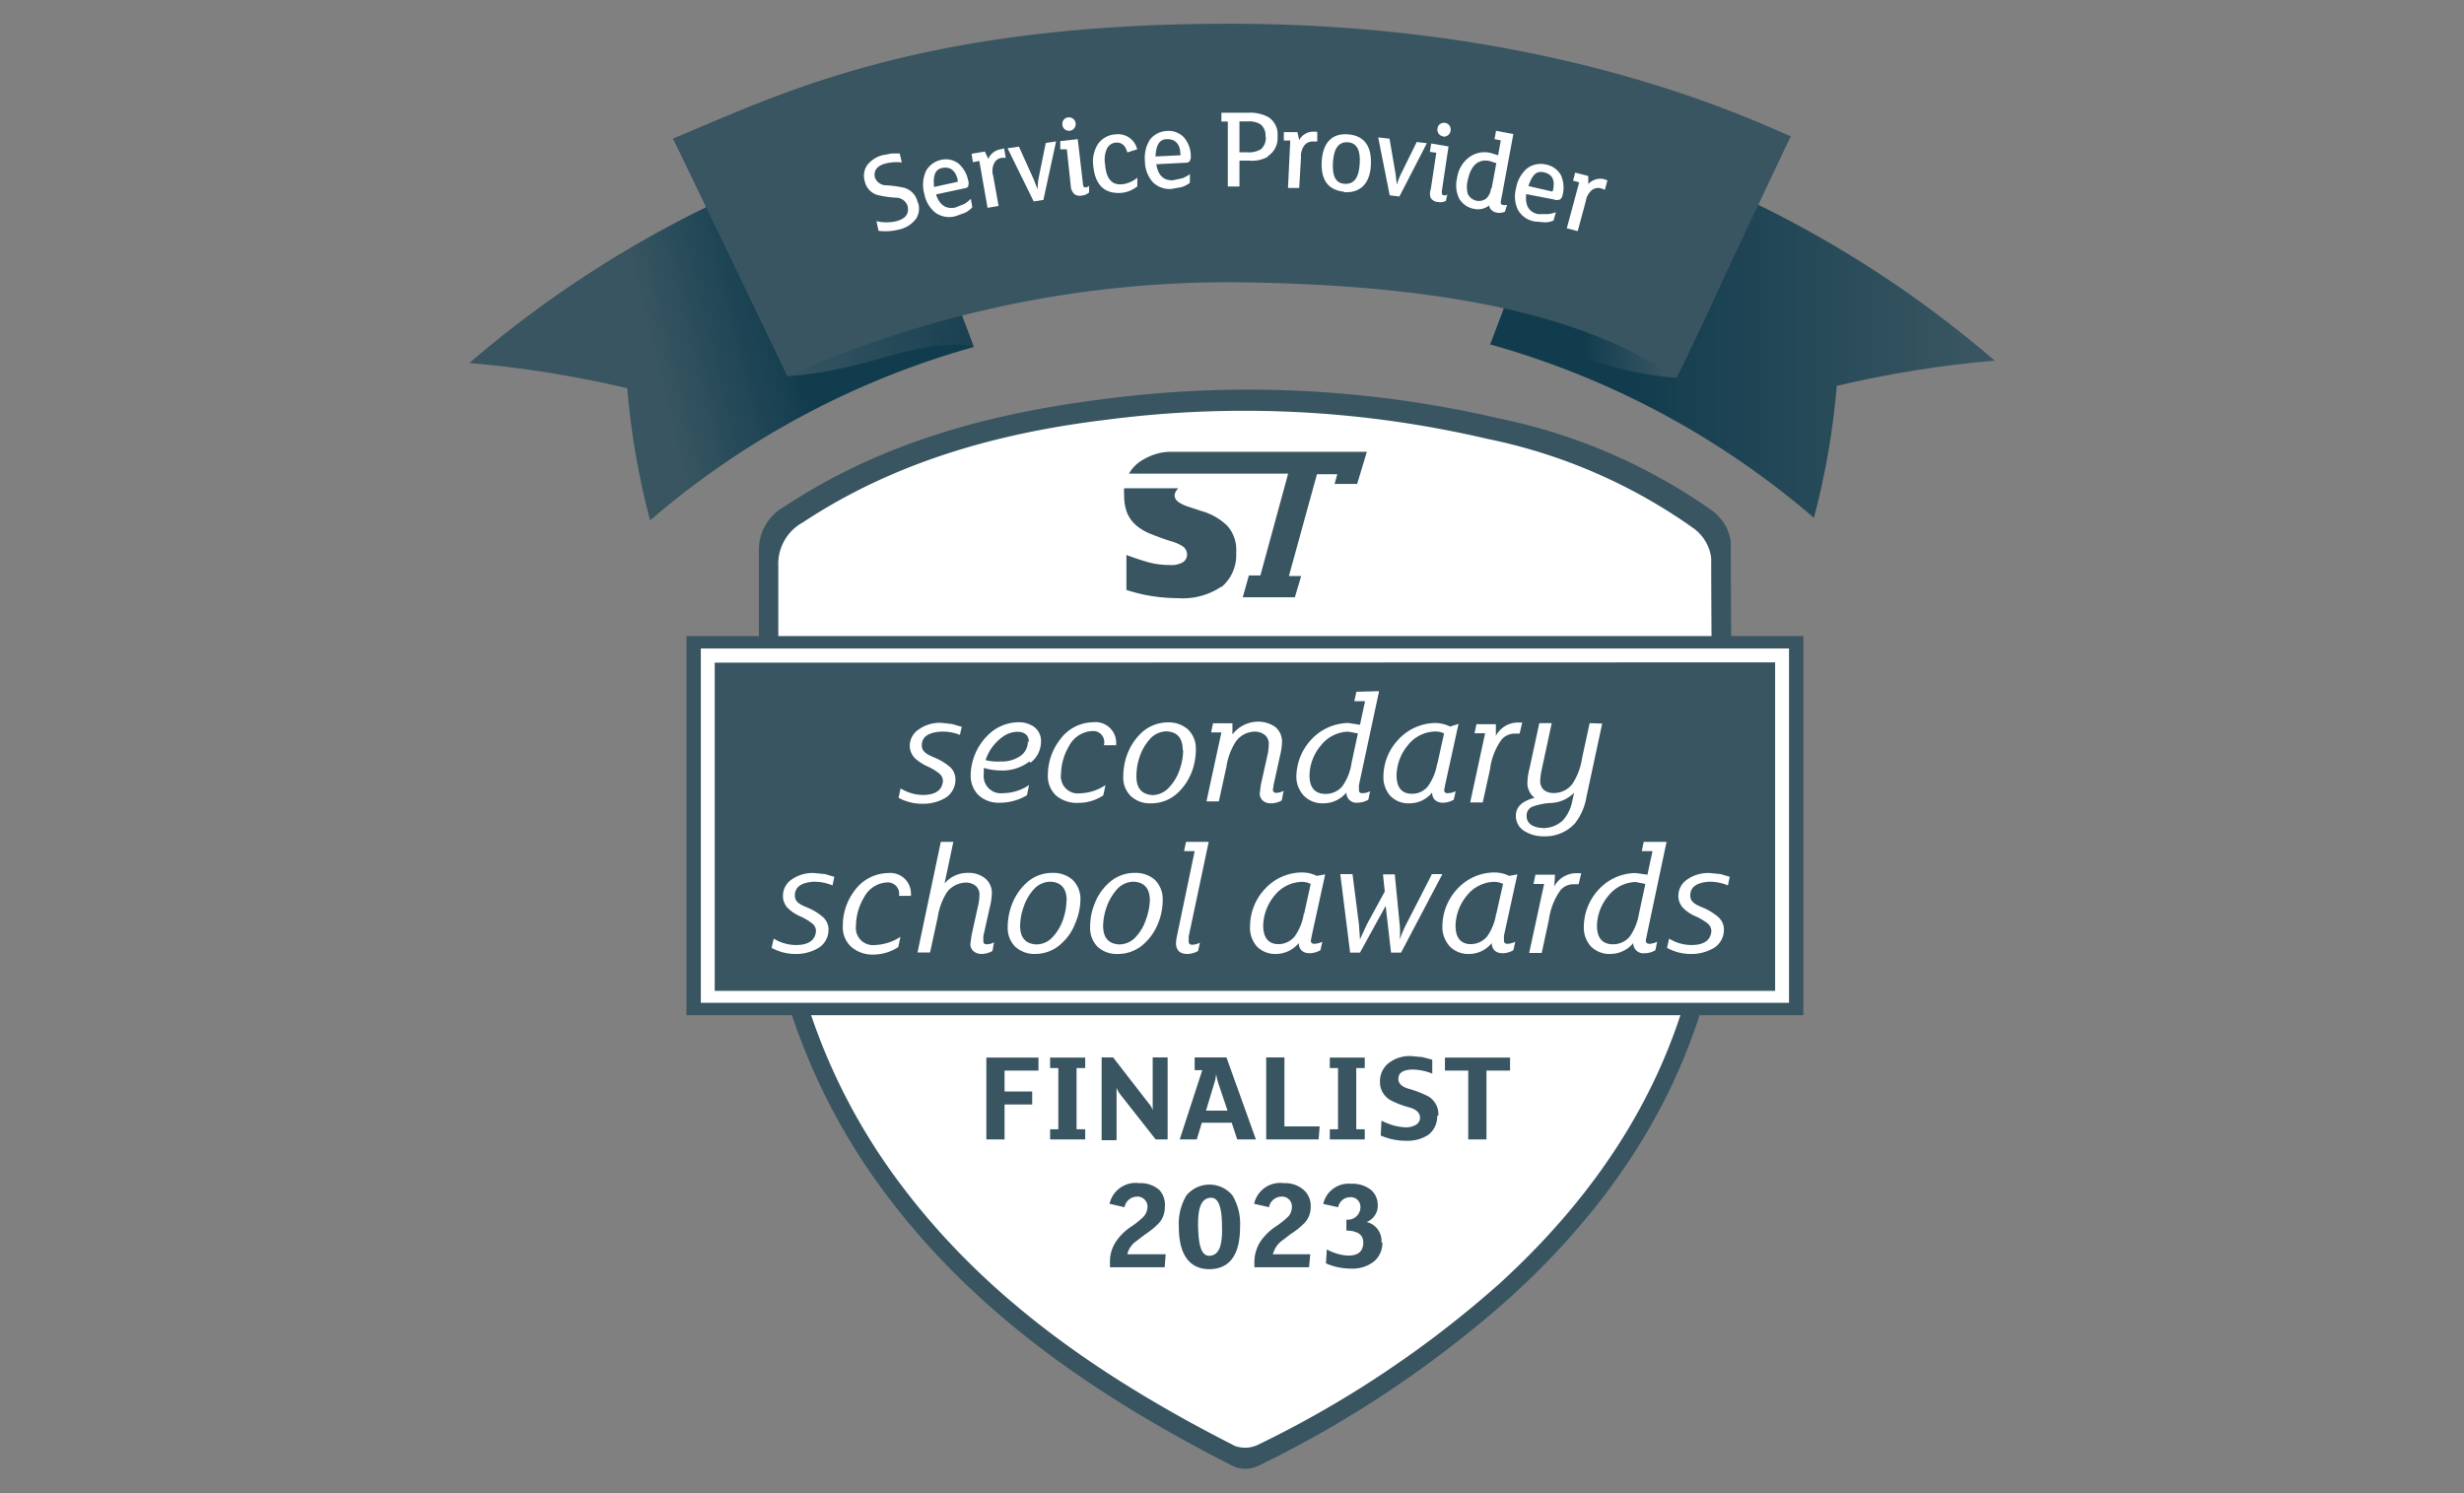<svg id="Layer_1" data-name="Layer 1" xmlns="http://www.w3.org/2000/svg" xmlns:xlink="http://www.w3.org/1999/xlink" width="165" height="100" viewBox="0 0 165 100"><rect x="0" y="0" width="165" height="100" fill="#808080" stroke="none"/><defs><style>.cls-1{fill:none;clip-rule:evenodd;}.cls-2{fill:#385561;}.cls-3{fill:#fff;}.cls-4{clip-path:url(#clip-path);}.cls-5{fill:url(#linear-gradient);}.cls-6{clip-path:url(#clip-path-2);}.cls-7{fill:url(#linear-gradient-2);}.cls-8{clip-path:url(#clip-path-3);}.cls-9{fill:url(#linear-gradient-3);}.cls-10{clip-path:url(#clip-path-4);}.cls-11{fill:url(#linear-gradient-4);}</style><clipPath id="clip-path"><path class="cls-1" d="M65.2,23.24A56.58,56.58,0,0,0,43.53,34.85,51.36,51.36,0,0,1,42,26a73.34,73.34,0,0,0-10.57-1.69A74.33,74.33,0,0,1,59.86,9.09L65.2,23.24"/></clipPath><linearGradient id="linear-gradient" x1="43.57" y1="23.14" x2="52.84" y2="20.86" gradientUnits="userSpaceOnUse"><stop offset="0" stop-color="#385561"/><stop offset="1" stop-color="#113c4e"/></linearGradient><clipPath id="clip-path-2"><path class="cls-1" d="M52.73,25.2c5.59-.39,8.71-2.63,12.47-2L59.86,9.09c-4.75-.38-14.79.19-14.79.19C47.33,13.49,50,19.42,52.73,25.2"/></clipPath><linearGradient id="linear-gradient-2" x1="52.13" y1="17.02" x2="68.32" y2="16.68" xlink:href="#linear-gradient"/><clipPath id="clip-path-3"><path class="cls-1" d="M99.8,23.07a56.58,56.58,0,0,1,21.67,11.61A51.36,51.36,0,0,0,123,25.84a73.34,73.34,0,0,1,10.57-1.69A74.2,74.2,0,0,0,105.14,8.92L99.8,23.07"/></clipPath><linearGradient id="linear-gradient-3" x1="131.46" y1="21.8" x2="109.06" y2="21.8" xlink:href="#linear-gradient"/><clipPath id="clip-path-4"><path class="cls-1" d="M112.27,25.3c-5.58-.39-8.71-2.9-12.47-2.23l5.34-14.15c4.75-.39,14.77.21,14.77.21-2.25,4.21-4.85,10.63-7.64,16.17"/></clipPath><linearGradient id="linear-gradient-4" x1="111.42" y1="16.92" x2="105.98" y2="16.92" xlink:href="#linear-gradient"/></defs><path class="cls-2" d="M50.82,46.86c0-3.31,0-6.63,0-9.94a3.3,3.3,0,0,1,1.72-3c6.39-4.23,13.59-6.2,21.13-7.16A74.09,74.09,0,0,1,100.27,28a37.94,37.94,0,0,1,14.41,6.22,3.07,3.07,0,0,1,1.22,2.06c0,7.43.2,14.89-.3,22.29-.77,11.3-6,20.62-14.45,28.3a73.55,73.55,0,0,1-16.89,11.3,2.05,2.05,0,0,1-1.59.07c-9-4.57-17.23-10.11-23.32-18.23a42.07,42.07,0,0,1-8.46-24.24c-.11-3,0-6,0-9h0"/><path class="cls-3" d="M52.12,47.48c0-3.18,0-6.36,0-9.54A3.16,3.16,0,0,1,53.74,35c6.14-4.06,13.05-6,20.29-6.88a71.36,71.36,0,0,1,25.56,1.27,36.3,36.3,0,0,1,13.83,6,2.89,2.89,0,0,1,1.17,2c0,7.14.19,14.29-.29,21.4-.73,10.84-5.79,19.78-13.87,27.16A70.58,70.58,0,0,1,84.22,96.77a2,2,0,0,1-1.52.07c-8.65-4.4-16.54-9.71-22.38-17.51a40.33,40.33,0,0,1-8.13-23.26c-.1-2.86,0-5.72,0-8.59h-.06"/><rect class="cls-2" x="45.97" y="42.6" width="74.79" height="25.39"/><rect class="cls-3" x="46.93" y="43.43" width="72.87" height="23.73"/><polygon class="cls-2" points="47.86 44.38 47.86 66.36 118.87 66.36 118.87 44.36 47.86 44.38"/><path class="cls-3" d="M64.41,48.64l-.13.58A3,3,0,0,0,63,49c-.81.05-1.23.33-1.27.84s.35.69.9.92a3.85,3.85,0,0,1,1,.62,1.12,1.12,0,0,1,.35.84,1.42,1.42,0,0,1-.68,1.22,2.91,2.91,0,0,1-1.54.39,3.29,3.29,0,0,1-1.59-.4l.14-.63a2.86,2.86,0,0,0,1.49.44c.85,0,1.29-.33,1.34-.92a.65.65,0,0,0-.26-.53,3.71,3.71,0,0,0-.79-.47,3.15,3.15,0,0,1-.8-.52,1.2,1.2,0,0,1-.37-.86,1.33,1.33,0,0,1,.59-1.08,2.45,2.45,0,0,1,1.54-.45l.71.08.61.18h0Z"/><path class="cls-3" d="M68.93,51a2.94,2.94,0,0,1-1.91.6,3.93,3.93,0,0,1-1.14-.17l0,.4a1.15,1.15,0,0,0,1.28,1.29,3.13,3.13,0,0,0,.94-.15,3.39,3.39,0,0,0,.81-.39l-.14.68a3.56,3.56,0,0,1-1.81.5,2,2,0,0,1-1.43-.5A1.85,1.85,0,0,1,65,51.92a3.86,3.86,0,0,1,1.19-2.72,2.94,2.94,0,0,1,2-.83,1.76,1.76,0,0,1,1.07.32,1.17,1.17,0,0,1,.45,1,1.78,1.78,0,0,1-.7,1.39m-.11-1.36c0-.46-.26-.7-.76-.71a1.71,1.71,0,0,0-1,.34A3.06,3.06,0,0,0,66,50.91,3.49,3.49,0,0,0,67,51a2.21,2.21,0,0,0,1.33-.37,1.17,1.17,0,0,0,.5-1h0Z"/><path class="cls-3" d="M74.74,49.84v.07h-.81v-.05a.74.74,0,0,0-.79-.9,1.85,1.85,0,0,0-1.55,1,3.83,3.83,0,0,0-.54,1.88,1.14,1.14,0,0,0,1.28,1.29,3.24,3.24,0,0,0,1.7-.55l-.15.69a3,3,0,0,1-1.69.5,2.16,2.16,0,0,1-1.46-.48,1.79,1.79,0,0,1-.56-1.42A3.88,3.88,0,0,1,71,49.51a2.78,2.78,0,0,1,2.21-1.14,1.38,1.38,0,0,1,1.53,1.47h0Z"/><path class="cls-3" d="M79.78,51.76a3.74,3.74,0,0,1-.88,1.31,2.57,2.57,0,0,1-1.83.73,1.85,1.85,0,0,1-1.33-.47A1.72,1.72,0,0,1,75.22,52a4.25,4.25,0,0,1,.3-1.57,3.85,3.85,0,0,1,.87-1.31,2.62,2.62,0,0,1,1.84-.74,1.93,1.93,0,0,1,1.32.47,1.78,1.78,0,0,1,.53,1.35,4.33,4.33,0,0,1-.3,1.57m-.58-1.53c0-.81-.37-1.23-1.09-1.26A1.5,1.5,0,0,0,77,49.5a3.4,3.4,0,0,0-.67,1.14A4.06,4.06,0,0,0,76.1,52c0,.8.37,1.21,1.09,1.25a1.54,1.54,0,0,0,1.12-.54A3.22,3.22,0,0,0,79,51.53a4,4,0,0,0,.23-1.3h0Z"/><path class="cls-3" d="M85.94,53.05l-.11.56a1.45,1.45,0,0,1-.71.19.78.78,0,0,1-.53-.16.61.61,0,0,1-.23-.52l.07-.56.43-1.92a3.33,3.33,0,0,0,.1-.78.76.76,0,0,0-.24-.62A1.07,1.07,0,0,0,84,49a1.59,1.59,0,0,0-1.22.63,4.25,4.25,0,0,0-.65,1.7l-.51,2.34h-.83l1-4.62H81.1l.13-.61h1.3l0,.75a2.18,2.18,0,0,1,1.73-.86,2,2,0,0,1,1.13.35,1.27,1.27,0,0,1,.46,1,4.62,4.62,0,0,1-.15,1l-.41,1.87-.05.33c0,.15.08.22.24.22a1.16,1.16,0,0,0,.49-.14h0Z"/><path class="cls-3" d="M92.35,46.29,91,52.58l0,.33c0,.15.08.22.25.21a1.09,1.09,0,0,0,.5-.13l-.12.57a1.55,1.55,0,0,1-.73.2.67.67,0,0,1-.74-.68,2,2,0,0,1-1.56.72,1.74,1.74,0,0,1-1.3-.52A1.85,1.85,0,0,1,86.81,52a3.68,3.68,0,0,1,1-2.47,3.46,3.46,0,0,1,2.48-1.11l.78.12.34-1.58h-.72l.14-.63ZM90.5,51.12l.43-2L90.29,49a2.4,2.4,0,0,0-1.84.93,3.2,3.2,0,0,0-.76,2c0,.83.38,1.24,1.07,1.24a1.46,1.46,0,0,0,1.12-.5,3.54,3.54,0,0,0,.62-1.54h0Z"/><path class="cls-3" d="M97.67,48.48l-.9,4.1-.06.33c0,.15.08.22.25.21a1.21,1.21,0,0,0,.52-.13l-.13.57a1.51,1.51,0,0,1-.71.2c-.48,0-.73-.26-.74-.68a1.94,1.94,0,0,1-1.53.72,1.66,1.66,0,0,1-1.27-.5A1.88,1.88,0,0,1,92.64,52a3.64,3.64,0,0,1,1-2.47,3.42,3.42,0,0,1,2.47-1.11,2.39,2.39,0,0,1,1,.24Zm-1.41,2.64.44-2a1.29,1.29,0,0,0-.6-.13,2.39,2.39,0,0,0-1.83.93,3.25,3.25,0,0,0-.75,2c0,.82.35,1.23,1,1.24a1.35,1.35,0,0,0,1.1-.5,3.54,3.54,0,0,0,.62-1.54h0Z"/><path class="cls-3" d="M101.93,48.41l-.17.72-.3,0a1.18,1.18,0,0,0-.9.39,4.3,4.3,0,0,0-.78,2l-.49,2.22h-.84l1-4.63h-.71l.13-.61h1.3l0,.78a1.67,1.67,0,0,1,1.45-.89l.35,0h0Z"/><path class="cls-3" d="M107.29,48.46l-1.05,4.89a3.91,3.91,0,0,1-.78,1.8,2.69,2.69,0,0,1-2.06.86,2.39,2.39,0,0,1-1.35-.37,1.17,1.17,0,0,1-.54-1c0-.64.46-1,1.25-1.21a1.25,1.25,0,0,1-.48-1,4.39,4.39,0,0,1,.15-1l.65-3h.83l-.66,3.07a4.25,4.25,0,0,0-.11.79.78.78,0,0,0,.25.62,1.06,1.06,0,0,0,.68.2,1.55,1.55,0,0,0,1.23-.62,4.22,4.22,0,0,0,.64-1.71l.51-2.35Zm-2,5.16.12-.53a2.31,2.31,0,0,1-1.61.69,4.21,4.21,0,0,0-1.17.24.63.63,0,0,0-.4.63c0,.51.42.78,1.13.81a1.94,1.94,0,0,0,1.3-.52,2.68,2.68,0,0,0,.63-1.32h0Z"/><path class="cls-3" d="M55.87,58.72l-.12.58a3.19,3.19,0,0,0-1.24-.25c-.82.05-1.24.33-1.28.85s.35.68.9.91a3.68,3.68,0,0,1,1,.63,1.09,1.09,0,0,1,.35.83,1.41,1.41,0,0,1-.68,1.22,2.9,2.9,0,0,1-1.53.4,3.3,3.3,0,0,1-1.6-.41l.14-.62a2.86,2.86,0,0,0,1.5.43c.84,0,1.28-.33,1.33-.92a.64.64,0,0,0-.26-.53,3.88,3.88,0,0,0-.79-.47,2.69,2.69,0,0,1-.8-.52,1.16,1.16,0,0,1-.36-.86A1.32,1.32,0,0,1,53,58.91a2.45,2.45,0,0,1,1.54-.44l.71.07.61.18h0Z"/><path class="cls-3" d="M61,59.92V60H60.2v0a.76.76,0,0,0-.8-.9,1.84,1.84,0,0,0-1.54,1A3.77,3.77,0,0,0,57.32,62a1.15,1.15,0,0,0,1.28,1.29,3.36,3.36,0,0,0,1.7-.55l-.15.69a3.09,3.09,0,0,1-1.69.5A2.14,2.14,0,0,1,57,63.41,1.77,1.77,0,0,1,56.44,62a3.87,3.87,0,0,1,.82-2.4,2.83,2.83,0,0,1,2.22-1.13A1.38,1.38,0,0,1,61,59.92h0Z"/><path class="cls-3" d="M66.56,63.13l-.1.56a1.53,1.53,0,0,1-.72.2.85.85,0,0,1-.52-.16.63.63,0,0,1-.24-.52l.08-.57.42-1.91a3.55,3.55,0,0,0,.11-.79.78.78,0,0,0-.25-.61,1.07,1.07,0,0,0-.69-.22,1.66,1.66,0,0,0-1.23.63,4.37,4.37,0,0,0-.63,1.71l-.51,2.34h-.84L63,56.38h.84l-.59,2.79a2,2,0,0,1,1.57-.71,1.73,1.73,0,0,1,1.13.35,1.25,1.25,0,0,1,.47,1,4.39,4.39,0,0,1-.15,1l-.42,1.88,0,.34c0,.15.08.22.25.21a1,1,0,0,0,.48-.14h0Z"/><path class="cls-3" d="M72,61.84a3.41,3.41,0,0,1-.88,1.31,2.57,2.57,0,0,1-1.82.74A1.92,1.92,0,0,1,68,63.42a1.78,1.78,0,0,1-.52-1.35,4.26,4.26,0,0,1,.31-1.57,3.81,3.81,0,0,1,.87-1.3,2.54,2.54,0,0,1,1.84-.74,1.93,1.93,0,0,1,1.32.46,1.78,1.78,0,0,1,.53,1.35A4.14,4.14,0,0,1,72,61.84m-.57-1.53c0-.8-.37-1.23-1.09-1.26a1.52,1.52,0,0,0-1.13.53,3.36,3.36,0,0,0-.66,1.15A4,4,0,0,0,68.31,62c0,.8.37,1.22,1.1,1.25a1.47,1.47,0,0,0,1.12-.54,3.27,3.27,0,0,0,.66-1.13,4.35,4.35,0,0,0,.23-1.31h0Z"/><path class="cls-3" d="M77.55,61.84a3.65,3.65,0,0,1-.88,1.31,2.57,2.57,0,0,1-1.82.74,1.9,1.9,0,0,1-1.34-.47A1.78,1.78,0,0,1,73,62.07a4.07,4.07,0,0,1,.31-1.57,3.54,3.54,0,0,1,.87-1.3A2.53,2.53,0,0,1,76,58.46a1.94,1.94,0,0,1,1.33.46,1.82,1.82,0,0,1,.53,1.35,4.14,4.14,0,0,1-.31,1.57M77,60.31c0-.8-.37-1.23-1.09-1.26a1.52,1.52,0,0,0-1.13.53,3.55,3.55,0,0,0-.67,1.15A4,4,0,0,0,73.87,62c0,.8.37,1.22,1.09,1.25a1.49,1.49,0,0,0,1.13-.54,3.1,3.1,0,0,0,.65-1.13A4.37,4.37,0,0,0,77,60.31h0Z"/><path class="cls-3" d="M79.4,56.38h1.54L79.6,62.72l0,.34c0,.15.1.22.26.21a1.1,1.1,0,0,0,.49-.14l-.12.56a1.54,1.54,0,0,1-.71.2c-.49,0-.75-.23-.77-.69a2.58,2.58,0,0,1,.06-.49L80,57h-.71l.13-.61h0Z"/><path class="cls-3" d="M88.74,58.56l-.9,4.11-.06.32c0,.15.08.22.25.22a1.39,1.39,0,0,0,.52-.14l-.13.57a1.51,1.51,0,0,1-.71.2c-.48,0-.73-.26-.74-.68a2,2,0,0,1-1.53.73,1.71,1.71,0,0,1-1.27-.5A1.89,1.89,0,0,1,83.71,62a3.66,3.66,0,0,1,1-2.47,3.37,3.37,0,0,1,2.47-1.1,2.26,2.26,0,0,1,1,.23ZM87.33,61.2l.44-2a1.3,1.3,0,0,0-.6-.14,2.42,2.42,0,0,0-1.83.93,3.25,3.25,0,0,0-.75,2c0,.81.35,1.23,1,1.24a1.39,1.39,0,0,0,1.1-.51,3.48,3.48,0,0,0,.62-1.54h0Z"/><path class="cls-3" d="M95.85,58.54h.74L93.82,63.8h-.67l-.36-3.13L91.07,63.8h-.66l-.66-5.26h.82L91,61.91l.07,1,.46-1,1.2-2.2-.12-1.15h.79l.33,3.37a5.35,5.35,0,0,1,0,1,8.6,8.6,0,0,1,.42-1l1.72-3.35h0Z"/><path class="cls-3" d="M101.61,58.56l-.9,4.11,0,.32c0,.15.08.22.24.22a1.3,1.3,0,0,0,.52-.14l-.13.57a1.47,1.47,0,0,1-.71.2c-.48,0-.72-.26-.74-.68a1.94,1.94,0,0,1-1.53.73,1.73,1.73,0,0,1-1.27-.5A1.93,1.93,0,0,1,96.59,62a3.69,3.69,0,0,1,1-2.47,3.39,3.39,0,0,1,2.47-1.1,2.26,2.26,0,0,1,1,.23ZM100.2,61.2l.45-2a1.34,1.34,0,0,0-.61-.14,2.4,2.4,0,0,0-1.82.93,3.25,3.25,0,0,0-.75,2c0,.81.35,1.23,1,1.24a1.43,1.43,0,0,0,1.11-.51,3.49,3.49,0,0,0,.61-1.54h0Z"/><path class="cls-3" d="M105.88,58.5l-.17.72-.3,0a1.17,1.17,0,0,0-.9.38,4.4,4.4,0,0,0-.79,2l-.48,2.22h-.84l1-4.62h-.71l.13-.62h1.31l-.05.79a1.67,1.67,0,0,1,1.46-.89l.35,0h0Z"/><path class="cls-3" d="M111.6,56.38l-1.33,6.29-.06.32c0,.15.09.22.26.22a1.29,1.29,0,0,0,.5-.14l-.12.57a1.38,1.38,0,0,1-.73.2.67.67,0,0,1-.75-.68,2,2,0,0,1-1.55.73,1.76,1.76,0,0,1-1.3-.52,1.89,1.89,0,0,1-.46-1.33,3.69,3.69,0,0,1,1-2.47,3.39,3.39,0,0,1,2.47-1.1l.79.11.34-1.58h-.72l.13-.62Zm-1.85,4.82.43-2-.65-.13a2.42,2.42,0,0,0-1.83.93,3.21,3.21,0,0,0-.76,2c0,.83.38,1.24,1.07,1.24a1.45,1.45,0,0,0,1.12-.51,3.61,3.61,0,0,0,.62-1.54h0Z"/><path class="cls-3" d="M115.83,58.72l-.12.58a3.19,3.19,0,0,0-1.24-.25c-.82.05-1.24.33-1.28.85s.35.68.9.91a3.84,3.84,0,0,1,1,.63,1.09,1.09,0,0,1,.35.83,1.41,1.41,0,0,1-.68,1.22,2.92,2.92,0,0,1-1.54.4,3.29,3.29,0,0,1-1.59-.41l.14-.62a2.86,2.86,0,0,0,1.5.43c.84,0,1.28-.33,1.33-.92a.67.67,0,0,0-.26-.53,3.88,3.88,0,0,0-.79-.47,2.69,2.69,0,0,1-.8-.52,1.16,1.16,0,0,1-.36-.86,1.32,1.32,0,0,1,.58-1.08,2.45,2.45,0,0,1,1.54-.44l.71.07.61.18h0Z"/><polygon class="cls-2" points="69.54 70.83 69.54 71.7 67.27 71.7 67.27 73.1 69.12 73.1 69.12 73.97 67.27 73.97 67.27 76.31 66.05 76.31 66.05 70.83 69.54 70.83 69.54 70.82 69.54 70.83"/><polygon class="cls-2" points="72.67 75.63 72.67 76.31 70.32 76.31 70.32 75.63 70.87 75.63 70.87 71.53 70.32 71.53 70.32 70.83 72.67 70.83 72.67 71.53 72.09 71.53 72.09 75.63 72.67 75.63 72.67 75.62 72.67 75.63"/><path class="cls-2" d="M78.19,70.82v5.49h-.8l-2.36-3a1.67,1.67,0,0,1-.26-.46v3.51h-1V70.82h.77l2.37,3.06a1.32,1.32,0,0,1,.28.47V70.82Z"/><path class="cls-2" d="M84.1,76.31H82.85l-.37-1.12h-2l-.34,1.12H79l1.51-4.64H80v-.85h2.13Zm-3.35-1.93H82.2l-.6-1.78a3.89,3.89,0,0,1-.16-.68h0a2.77,2.77,0,0,1-.14.67l-.54,1.79h0Z"/><polygon class="cls-2" points="86.01 75.44 88.37 75.44 88.3 76.31 84.79 76.31 84.79 70.82 86.01 70.82 86.01 75.44 86.01 75.43 86.01 75.44"/><polygon class="cls-2" points="91.39 75.63 91.39 76.31 89.05 76.31 89.05 75.63 89.6 75.63 89.6 71.53 89.05 71.53 89.05 70.83 91.39 70.83 91.39 71.53 90.82 71.53 90.82 75.63 91.39 75.63 91.39 75.62 91.39 75.63"/><path class="cls-2" d="M96.24,74.72A1.54,1.54,0,0,1,95.65,76a2.53,2.53,0,0,1-1.48.4,4.25,4.25,0,0,1-1.71-.35l.05-1a4.45,4.45,0,0,0,.8.32,3.58,3.58,0,0,0,.81.13,1.34,1.34,0,0,0,.7-.17.55.55,0,0,0,.27-.48c0-.33-.27-.56-.7-.68a6.11,6.11,0,0,1-1.28-.49,1.39,1.39,0,0,1-.7-1.28A1.54,1.54,0,0,1,93,71.19a2.29,2.29,0,0,1,1.53-.46l.74.07.64.17,0,.93a3.8,3.8,0,0,0-1.27-.27q-1,0-1,.63c0,.32.27.54.7.66a6.86,6.86,0,0,1,1.29.5,1.39,1.39,0,0,1,.69,1.3h0Z"/><polygon class="cls-2" points="101.12 70.83 101.12 71.7 99.54 71.7 99.54 76.31 98.32 76.31 98.32 71.7 96.76 71.7 96.76 70.83 101.12 70.83 101.12 70.82 101.12 70.83"/><path class="cls-2" d="M75.52,84h2.54l-.07.87H74.33v-.27a2.4,2.4,0,0,1,.39-1.43,3.56,3.56,0,0,1,1-1,5.58,5.58,0,0,0,.81-.64,1,1,0,0,0,.31-.67.67.67,0,0,0-.71-.72.87.87,0,0,0-.83.71l-1-.23a1.79,1.79,0,0,1,2-1.38,1.9,1.9,0,0,1,1.34.46A1.47,1.47,0,0,1,78,80.86a1.54,1.54,0,0,1-.41,1.07,5.36,5.36,0,0,1-.92.75l-.72.55a1.52,1.52,0,0,0-.46.76h0Z"/><path class="cls-2" d="M81,85c-1.37,0-2.06-1-2.06-2.84a3.68,3.68,0,0,1,.51-2.1,2,2,0,0,1,3.08,0,3.68,3.68,0,0,1,.51,2.1c0,1.85-.67,2.8-2,2.84m.79-2.84c0-1.31-.23-2-.8-1.94s-.83.63-.8,1.94.24,2,.81,1.94.83-.63.79-1.94Z"/><path class="cls-2" d="M85.19,84h2.55l-.08.87H84v-.27a2.55,2.55,0,0,1,.39-1.43,3.7,3.7,0,0,1,1-1,6.36,6.36,0,0,0,.82-.64.94.94,0,0,0,.3-.67.66.66,0,0,0-.71-.72.86.86,0,0,0-.82.71l-1-.23a1.79,1.79,0,0,1,2-1.38,1.87,1.87,0,0,1,1.33.46,1.43,1.43,0,0,1,.46,1.12,1.53,1.53,0,0,1-.4,1.07,5.08,5.08,0,0,1-.93.75l-.72.55a1.6,1.6,0,0,0-.46.76h0Z"/><path class="cls-2" d="M92.57,83.22A1.61,1.61,0,0,1,92,84.49a2.34,2.34,0,0,1-1.56.47,4.16,4.16,0,0,1-1.65-.35l.06-.93a3.57,3.57,0,0,0,.68.28,3,3,0,0,0,.76.13c.7,0,1-.32,1-.88a.69.69,0,0,0-.33-.62,1.58,1.58,0,0,0-.8-.17v-.74a.84.84,0,0,0,.94-.83.64.64,0,0,0-.68-.67.82.82,0,0,0-.81.67l-1-.22a1.74,1.74,0,0,1,1.86-1.35,2,2,0,0,1,1.35.42,1.34,1.34,0,0,1,.44,1,1.16,1.16,0,0,1-.75,1.14,1.3,1.3,0,0,1,1,1.36h0Z"/><path class="cls-2" d="M81.8,39.28a4.61,4.61,0,0,1-2.91.78A11.81,11.81,0,0,1,77,39.9a11.26,11.26,0,0,1-1.57-.39V37.17c.46.17.9.32,1.31.44a5.37,5.37,0,0,0,1.57.23,1.56,1.56,0,0,0,.91-.19.61.61,0,0,0,.27-.51.67.67,0,0,0-.26-.53,2.72,2.72,0,0,0-.84-.37c-.47-.15-.91-.31-1.3-.47a3.45,3.45,0,0,1-1-.58,2.29,2.29,0,0,1-.6-.81,3.05,3.05,0,0,1-.21-1.21,2.42,2.42,0,0,1,0-.47H78.9c-.4.43-.37.86.57,1.2l1,.33a4,4,0,0,1,1.73,1A2.42,2.42,0,0,1,82.78,37a2.8,2.8,0,0,1-1,2.33"/><path class="cls-2" d="M90.88,32.41H89.37l.18-.65H88.19l-1.88,6.82h.82L86.71,40H83.22l.41-1.46h.77l1.86-6.82H75.59l.07-.1a2.51,2.51,0,0,1,.63-.67,4,4,0,0,1,1.24-.58,3.61,3.61,0,0,1,1-.11h13Z"/><g class="cls-4"><rect class="cls-5" x="31.43" y="9.09" width="33.77" height="25.76"/></g><g class="cls-6"><rect class="cls-7" x="45.07" y="8.71" width="20.13" height="16.5"/></g><g class="cls-8"><rect class="cls-9" x="99.8" y="8.92" width="33.77" height="25.76"/></g><g class="cls-10"><rect class="cls-11" x="99.8" y="8.53" width="20.11" height="16.77"/></g><path class="cls-2" d="M45.07,9.28c7.07-2.93,16.4-7.69,37.23-7.69S116,7.41,119.91,9.13L112.27,25.3c-4-2.63-11.22-6.25-29.87-6.4a72.48,72.48,0,0,0-29.67,6.3Z"/><path class="cls-3" d="M61.49,13.61a1.28,1.28,0,0,1-.12,1,1.9,1.9,0,0,1-1.16.76,3.68,3.68,0,0,1-1.38.09l-.14-.65a2.93,2.93,0,0,0,1.35,0c.6-.17.85-.49.74-1a.81.81,0,0,0-.78-.57,7.37,7.37,0,0,1-1.2-.17,1.21,1.21,0,0,1-.89-.93,1.24,1.24,0,0,1,.2-1.13,1.9,1.9,0,0,1,1-.62l.59-.11.55,0,.14.6a3.13,3.13,0,0,0-1.09.07c-.56.15-.8.46-.72.92a.81.81,0,0,0,.78.54,7.65,7.65,0,0,1,1.21.17,1.3,1.3,0,0,1,.89,1h0Z"/><path class="cls-3" d="M64.87,12.45a.43.43,0,0,1-.32.17l-1.87.4c.24.73.67,1,1.29.88l.58-.23a1.94,1.94,0,0,0,.46-.36l.1.57a1.55,1.55,0,0,1-.51.38l-.62.22a1.58,1.58,0,0,1-1.36-.25A2.1,2.1,0,0,1,61.9,13,2.25,2.25,0,0,1,62,11.47a1.5,1.5,0,0,1,1-.76,1.41,1.41,0,0,1,1.17.23,2,2,0,0,1,.66,1.14.5.5,0,0,1,0,.37m-.69-.36c-.14-.65-.48-.93-1-.85s-.67.51-.59,1.28l1.56-.34s.06,0,0-.09Z"/><path class="cls-3" d="M67.24,9.94l.11.63-.26,0a.66.66,0,0,0-.52.37,1.17,1.17,0,0,0-.06.85l.36,2-.74.13-.55-3.14-.43.08-.09-.56.89-.15.23.49A1.08,1.08,0,0,1,67,10Z"/><path class="cls-3" d="M70.05,9.57l.67-.1-.85,3.92-.65.1L67.47,9.93l.76-.11,1,2.21.25.65a6.79,6.79,0,0,1,.06-.7l.49-2.41h0Z"/><path class="cls-3" d="M72.93,12.43l0,.46a.93.93,0,0,1-.5.21.61.61,0,0,1-.52-.13.86.86,0,0,1-.21-.55L71.44,10,71,10,71,9.45l1.17-.13.35,3c0,.17.08.25.2.23a.89.89,0,0,0,.26-.12h0Zm-1.3-3.67a.45.45,0,0,1-.49-.4.44.44,0,0,1,.39-.5.45.45,0,1,1,.1.9Z"/><path class="cls-3" d="M76.15,10l-.66.21c-.12-.46-.38-.68-.75-.66a.73.73,0,0,0-.63.44A1.82,1.82,0,0,0,74,11c.08,1,.47,1.41,1.16,1.34a1.93,1.93,0,0,0,1-.44l0,.58a2,2,0,0,1-1.11.44c-1.1.06-1.71-.54-1.84-1.8a2.18,2.18,0,0,1,.3-1.45A1.52,1.52,0,0,1,74.69,9a1.31,1.31,0,0,1,1.46,1h0Z"/><path class="cls-3" d="M79.69,10.79a.47.47,0,0,1-.35.11l-1.91.1c.12.75.5,1.11,1.13,1.07l.61-.13a2.05,2.05,0,0,0,.51-.28v.58a1.69,1.69,0,0,1-.55.29l-.66.12a1.57,1.57,0,0,1-1.3-.48,2.14,2.14,0,0,1-.5-1.37A2.27,2.27,0,0,1,77,9.36a1.52,1.52,0,0,1,1.16-.59,1.41,1.41,0,0,1,1.12.43,1.9,1.9,0,0,1,.46,1.23.51.51,0,0,1-.08.36m-.62-.47c0-.66-.33-1-.87-1s-.75.39-.79,1.16L79,10.4s.07,0,.07-.08Z"/><path class="cls-3" d="M84.92,10.49a2.19,2.19,0,0,1-1.25.27H83l0,1.73h-.78l0-4.35h-.43V7.55l1.77,0a2.59,2.59,0,0,1,1.39.3,1.38,1.38,0,0,1,.6,1.29,1.43,1.43,0,0,1-.67,1.33m-.14-1.31a.94.94,0,0,0-.34-.84,1.46,1.46,0,0,0-.83-.19H83l0,2.07h.49a1.59,1.59,0,0,0,.94-.2,1,1,0,0,0,.33-.84h0Z"/><path class="cls-3" d="M88.21,8.84l0,.64-.26,0a.69.69,0,0,0-.59.24,1.21,1.21,0,0,0-.24.83L87,12.59l-.75,0,.15-3.18-.43,0,0-.56.91,0,.12.53a1.07,1.07,0,0,1,1-.56l.2,0h0Z"/><path class="cls-3" d="M90,12.84c-1.07-.11-1.57-.8-1.49-2.06S89.23,8.9,90.3,9s1.57.8,1.5,2.07-.74,1.87-1.81,1.8M91.05,11c.07-.94-.19-1.43-.79-1.47s-.94.38-1,1.33.19,1.42.79,1.45.94-.37,1-1.31Z"/><path class="cls-3" d="M94.87,9.51l.68.08-1.84,3.57-.65-.08L92.29,9.2l.76.09.41,2.39.08.69a4.43,4.43,0,0,1,.24-.65l1.09-2.21h0Z"/><path class="cls-3" d="M96.92,13l-.1.46a.94.94,0,0,1-.54.07.62.62,0,0,1-.47-.27.8.8,0,0,1,0-.58l.37-2.45-.43-.06.09-.56L97,9.81l-.45,3c0,.17,0,.26.14.27a.54.54,0,0,0,.28-.05h0Zm-.29-3.87a.45.45,0,0,1-.37-.52.43.43,0,0,1,.5-.38.44.44,0,0,1,.38.51A.46.46,0,0,1,96.63,9.15Z"/><path class="cls-3" d="M100.78,14.17a.84.84,0,0,1-.55.07.65.65,0,0,1-.45-.29.6.6,0,0,1-.06-.19,1.2,1.2,0,0,1-1,.23,1.43,1.43,0,0,1-1-.68,2,2,0,0,1-.15-1.37,2.08,2.08,0,0,1,.84-1.43,1.76,1.76,0,0,1,1.4-.27l.51.16.18-1-.42-.08.1-.56,1.16.22-.83,4.47q-.06.25.12.27a.56.56,0,0,0,.29,0Zm-.89-1.57.31-1.67-.46-.15c-.76-.14-1.24.29-1.45,1.28a1.74,1.74,0,0,0,0,.92.82.82,0,0,0,1.23.32,1.12,1.12,0,0,0,.33-.7h0Z"/><path class="cls-3" d="M104.43,13.36a.43.43,0,0,1-.36,0L102.2,13c-.08.76.18,1.21.8,1.34l.62,0a1.91,1.91,0,0,0,.57-.13l-.16.56a1.44,1.44,0,0,1-.61.12l-.67-.06a1.57,1.57,0,0,1-1.12-.81,2.12,2.12,0,0,1-.1-1.45,2.2,2.2,0,0,1,.73-1.29,1.51,1.51,0,0,1,1.27-.26,1.44,1.44,0,0,1,1,.72,2,2,0,0,1,.11,1.31.51.51,0,0,1-.18.32m-.47-.61c.15-.65,0-1.06-.56-1.21s-.83.18-1.08.91l1.56.36s.07,0,.08-.06h0Z"/><path class="cls-3" d="M107.64,12.08l-.17.63-.24-.09a.7.7,0,0,0-.63.11,1.23,1.23,0,0,0-.41.75l-.54,2-.73-.19.83-3.08-.41-.11.14-.54.88.23v.54a1.08,1.08,0,0,1,1.1-.32l.18.07Z"/></svg>